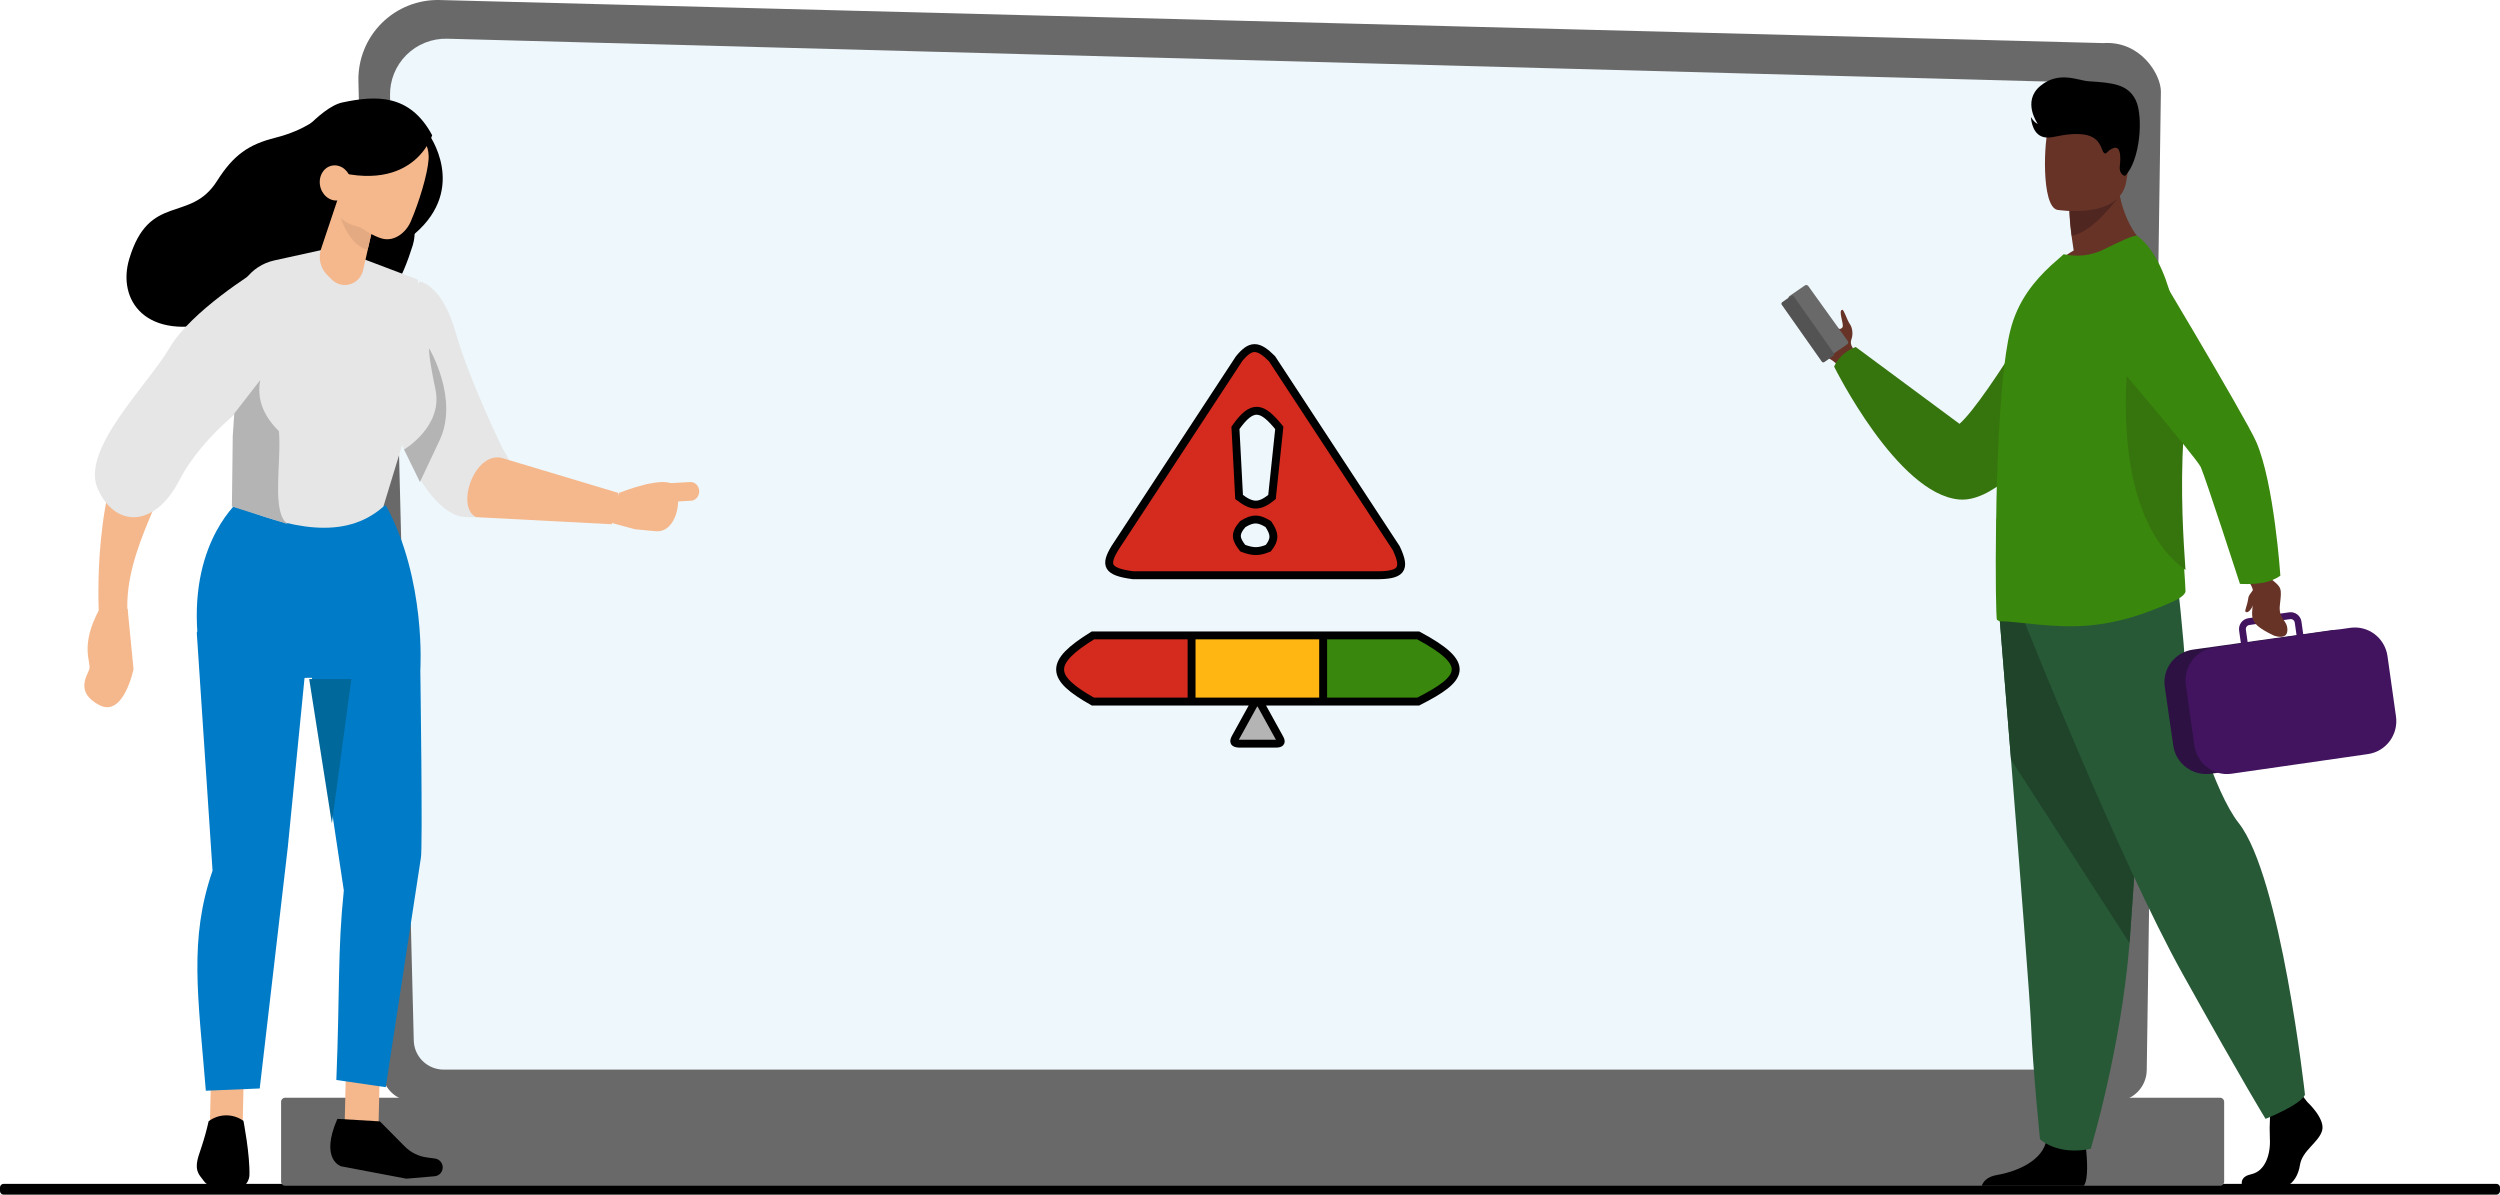 <svg width="316" height="151" viewBox="0 0 316 151" fill="none" xmlns="http://www.w3.org/2000/svg">
<rect x="0" y="0" width="316" height="151" fill="#808080" stroke="none"/>
<g clip-path="url(#clip0_210_4385)">
<rect width="316" height="151" fill="white"/>
<path d="M315.544 149.64H0.456C0.204 149.64 0 149.844 0 150.096V150.544C0 150.796 0.204 151 0.456 151H315.544C315.796 151 316 150.796 316 150.544V150.096C316 149.844 315.796 149.64 315.544 149.64Z" fill="black"/>
<path d="M48.258 135.226C48.261 136.28 48.682 137.289 49.427 138.034C50.173 138.779 51.183 139.198 52.237 139.201H267.37C268.424 139.198 269.434 138.779 270.179 138.034C270.925 137.289 271.345 136.28 271.349 135.226L273.138 11.58C273.138 9.394 270.563 5.126 265.843 5.446L55.591 0.004C54.233 -0.033 52.882 0.208 51.62 0.71C50.357 1.212 49.21 1.966 48.248 2.925C47.286 3.884 46.529 5.028 46.023 6.289C45.517 7.55 45.272 8.9 45.304 10.258L48.258 135.226Z" fill="#696969"/>
<path d="M52.298 131.438C52.301 132.435 52.698 133.39 53.404 134.094C54.109 134.799 55.065 135.196 56.063 135.198H262.355C263.352 135.196 264.308 134.799 265.014 134.094C265.719 133.39 266.117 132.435 266.12 131.438L267.809 19.323C267.611 12.577 261.687 10.152 258.097 10.292L56.531 4.894C55.576 4.87 54.626 5.039 53.739 5.391C52.852 5.744 52.045 6.274 51.369 6.947C50.693 7.621 50.161 8.425 49.805 9.31C49.45 10.195 49.278 11.143 49.3 12.097L52.298 131.438Z" fill="#EEF7FB"/>
<path d="M36.027 149.875L280.636 149.875C280.911 149.875 281.133 149.647 281.133 149.367V139.264C281.133 138.984 280.911 138.756 280.636 138.756L36.027 138.756C35.752 138.756 35.53 138.984 35.53 139.264V149.367C35.53 149.647 35.752 149.875 36.027 149.875Z" fill="#696969"/>
<path fill-rule="evenodd" clip-rule="evenodd" d="M80.266 66.896L76.39 65.855L78.273 62.294C78.273 62.294 84.364 59.84 85.327 61.511C86.291 63.182 85.466 67.387 82.863 67.144L80.266 66.896Z" fill="#F5B78C"/>
<path fill-rule="evenodd" clip-rule="evenodd" d="M81.957 63.596L87.364 63.291C87.647 63.273 87.912 63.133 88.102 62.9C88.293 62.668 88.392 62.363 88.38 62.051C88.364 61.738 88.237 61.446 88.026 61.236C87.816 61.026 87.539 60.916 87.256 60.929L81.849 61.233C81.566 61.252 81.301 61.392 81.11 61.624C80.92 61.856 80.82 62.162 80.832 62.474C80.849 62.786 80.976 63.079 81.187 63.289C81.397 63.498 81.674 63.609 81.957 63.596Z" fill="#F5B78C"/>
<path fill-rule="evenodd" clip-rule="evenodd" d="M21.284 57.677C21.826 61.505 15.679 69.26 16.113 77.383L12.49 77.352C12.49 77.352 11.553 60.941 17.477 52.923C18.479 54.997 19.687 56.698 21.284 57.677Z" fill="#F5B78C"/>
<path d="M26.681 135.768L30.818 135.865L30.659 142.647L26.522 142.55L26.681 135.768Z" fill="#F5B78C"/>
<path d="M43.722 135.341L48.006 135.442L47.833 142.859L43.549 142.759L43.722 135.341Z" fill="#F5B78C"/>
<path fill-rule="evenodd" clip-rule="evenodd" d="M30.393 63.152L48.806 63.928C53.895 73.327 53.128 84.71 53.128 84.71C53.128 84.71 53.454 107.514 53.196 108.459L48.758 137.422L42.514 136.509C42.966 125.337 42.661 120.223 43.459 112.554L39.426 85.676C33.156 85.544 25.74 90.426 24.957 80.05C24.065 68.181 30.393 63.152 30.393 63.152Z" fill="#007BC7"/>
<path fill-rule="evenodd" clip-rule="evenodd" d="M40.416 66.265L36.38 107.064L32.828 137.583L26.017 137.867C25.038 125.864 23.871 118.752 26.866 110.053L24.871 79.954L33.469 68.718L40.416 66.265Z" fill="#007BC7"/>
<path fill-rule="evenodd" clip-rule="evenodd" d="M30.771 141.677C30.771 141.677 31.619 145.993 31.526 148.635C31.477 149.122 31.241 149.57 30.871 149.884C30.5 150.197 30.024 150.352 29.542 150.314L26.85 149.923C26.649 149.904 26.455 149.843 26.278 149.746C26.102 149.648 25.946 149.515 25.822 149.355L25.334 148.713C24.522 147.64 24.923 146.576 25.442 145.065C25.808 143.968 26.119 142.853 26.372 141.724C27.007 141.249 27.774 140.988 28.564 140.98C29.353 140.972 30.125 141.215 30.771 141.677Z" fill="black"/>
<path fill-rule="evenodd" clip-rule="evenodd" d="M54.153 16.9C54.153 16.9 59.192 23.704 52.444 29.527C45.695 35.35 46.684 29.148 46.684 29.148C46.684 29.148 49.16 18.005 54.153 16.9Z" fill="black"/>
<path fill-rule="evenodd" clip-rule="evenodd" d="M40.52 14.676C40.52 14.676 38.668 16.439 34.806 17.408C31.455 18.25 29.529 19.553 27.418 22.894C24.03 28.237 18.854 24.313 16.336 32.732C14.79 37.895 18.363 43.259 27.724 40.601C37.085 37.943 46.758 48.469 52.172 31.001C54.082 24.822 43.729 20.045 43.729 20.045L40.52 14.676Z" fill="black"/>
<path fill-rule="evenodd" clip-rule="evenodd" d="M52.851 35.358L45.448 32.552L40.759 31.576L34.658 32.921C33.197 33.243 31.903 34.09 31.021 35.304C30.139 36.517 29.729 38.013 29.869 39.509L31.103 52.76L29.312 63.784C36.663 66.806 43.547 68.368 48.456 64.042L52.132 51.995L52.851 35.358Z" fill="#E6E6E6"/>
<path fill-rule="evenodd" clip-rule="evenodd" d="M47.522 26.959L45.905 34.121C45.81 34.546 45.608 34.937 45.318 35.254C45.028 35.571 44.661 35.803 44.255 35.925C43.849 36.047 43.419 36.056 43.009 35.949C42.599 35.842 42.224 35.625 41.923 35.319L41.337 34.731C40.922 34.316 40.631 33.788 40.498 33.208C40.364 32.629 40.394 32.022 40.584 31.46L43.373 23.126L47.522 26.939V26.959Z" fill="#F5B78C"/>
<path fill-rule="evenodd" clip-rule="evenodd" d="M47.077 28.983C47.077 28.983 44.232 28.771 43.08 27.573C43.08 27.573 44.085 30.945 46.464 31.576L47.077 28.983Z" fill="#E4AA81"/>
<path fill-rule="evenodd" clip-rule="evenodd" d="M43.734 17.733C43.895 17.013 44.328 16.388 44.938 15.994C45.549 15.601 46.288 15.471 46.992 15.634L52.121 16.815C53.588 17.151 54.281 18.61 54.173 20.147C54.055 21.962 52.988 25.535 51.911 28.017C51.3 29.424 49.859 30.52 48.392 30.179C46.822 29.822 42.462 27.209 42.642 24.239C42.832 22.041 43.201 19.863 43.745 17.728L43.734 17.733Z" fill="#F5B78C"/>
<path fill-rule="evenodd" clip-rule="evenodd" d="M36.419 18.862C36.419 18.862 40.359 13.568 43.29 12.948C47.499 12.059 51.792 11.815 54.628 17.099C54.628 17.099 51.892 25.92 38.844 20.445L36.419 18.862Z" fill="black"/>
<path fill-rule="evenodd" clip-rule="evenodd" d="M40.439 23.358C40.61 24.582 41.632 25.465 42.726 25.337C43.82 25.21 44.572 24.113 44.384 22.894C44.196 21.675 43.191 20.787 42.096 20.915C41.003 21.042 40.273 22.139 40.439 23.358Z" fill="#F5B78C"/>
<path fill-rule="evenodd" clip-rule="evenodd" d="M48.019 141.742L51.171 144.921C51.922 145.673 52.896 146.157 53.945 146.299L54.996 146.442C55.228 146.476 55.443 146.582 55.613 146.745C55.782 146.909 55.897 147.121 55.942 147.353C55.97 147.508 55.966 147.666 55.93 147.819C55.894 147.972 55.826 148.115 55.732 148.24C55.637 148.365 55.517 148.468 55.381 148.544C55.244 148.619 55.093 148.665 54.938 148.678L51.365 148.985L43.122 147.422C43.122 147.422 40.38 146.606 42.644 141.425L48.019 141.742Z" fill="black"/>
<path fill-rule="evenodd" clip-rule="evenodd" d="M53.067 35.578C53.067 35.578 55.898 35.985 57.599 42.025C59.3 48.064 63.568 56.779 63.568 56.779C63.568 56.779 69.662 65.759 58.901 65.363C52.595 65.133 47.861 48.205 47.861 48.205L47.078 42.442L53.067 35.578Z" fill="#E6E6E6"/>
<path fill-rule="evenodd" clip-rule="evenodd" d="M60.164 65.367L77.318 66.265L78.166 62.306L63.652 57.95C60.117 56.747 57.493 63.951 60.164 65.367Z" fill="#F5B78C"/>
<path fill-rule="evenodd" clip-rule="evenodd" d="M16.133 76.97L16.877 84.585C16.877 84.585 15.626 90.735 12.55 89.121C9.474 87.508 11.009 85.442 11.289 84.585C11.569 83.729 10.002 81.669 12.603 76.939L16.133 76.97Z" fill="#F5B78C"/>
<path fill-rule="evenodd" clip-rule="evenodd" d="M32.422 34.244C32.422 34.244 24.155 39.297 21.453 43.94C18.75 48.583 10.193 56.785 12.331 61.728C14.469 66.67 19.499 66.833 22.667 60.718C25.834 54.603 32.422 50.25 32.422 50.25V34.244Z" fill="#E6E6E6"/>
<path fill-rule="evenodd" clip-rule="evenodd" d="M39.083 85.833H44.413L41.949 104.067L39.083 85.833Z" fill="#01689B"/>
<path fill-rule="evenodd" clip-rule="evenodd" d="M51.075 56.819C51.075 56.819 56.017 53.909 55.045 49.253C54.072 44.596 54.243 44.028 54.243 44.028C54.243 44.028 58.046 50.394 55.563 55.661L53.079 60.928L51.075 56.819Z" fill="#B4B4B4"/>
<path fill-rule="evenodd" clip-rule="evenodd" d="M29.611 52.272L32.901 48.031C32.464 50.273 33.158 52.438 35.256 54.499C35.611 58.352 34.228 64.903 36.419 66.265L29.312 64.023L29.42 55.095L29.611 52.272Z" fill="#B4B4B4"/>
<path d="M227.974 41.297C228.562 42.827 229.578 44.603 230.645 45.044C231.853 45.545 232.359 46.252 232.359 46.252L233.334 45.703L234.499 45.047C234.499 45.047 234.473 44.921 234.415 44.711C234.358 44.501 234.271 44.223 234.153 43.908C234.048 43.764 233.981 43.597 233.957 43.421C233.932 43.246 233.952 43.068 234.015 42.901C234.234 42.342 234.19 41.477 233.815 40.948C233.441 40.42 233.081 39.121 232.856 39.157C232.31 39.248 233.123 41.034 232.89 41.366C232.679 41.666 232.415 41.563 232.366 41.54H232.357C230.827 40.887 228.971 37.368 228.15 37.847C227.843 38.024 227.721 40.648 227.974 41.297Z" fill="#673327"/>
<path d="M233.475 43.523L231.528 44.864C231.462 44.909 231.38 44.927 231.3 44.913C231.22 44.9 231.149 44.855 231.102 44.79L226.116 37.835C226.07 37.77 226.051 37.69 226.065 37.611C226.079 37.533 226.125 37.463 226.191 37.418L228.138 36.077C228.204 36.032 228.286 36.014 228.366 36.028C228.445 36.041 228.516 36.086 228.563 36.151L233.554 43.102C233.577 43.134 233.594 43.17 233.603 43.209C233.612 43.247 233.613 43.287 233.607 43.326C233.6 43.365 233.586 43.402 233.564 43.436C233.543 43.469 233.515 43.498 233.482 43.521L233.475 43.523Z" fill="#696969"/>
<path d="M231.737 44.967L230.598 45.766C230.548 45.801 230.486 45.814 230.425 45.804C230.365 45.793 230.311 45.76 230.276 45.71L225.215 38.521C225.179 38.47 225.166 38.408 225.176 38.348C225.187 38.287 225.221 38.233 225.271 38.197L226.409 37.399C226.46 37.364 226.522 37.35 226.583 37.361C226.643 37.371 226.697 37.405 226.733 37.455L231.794 44.646C231.828 44.696 231.842 44.758 231.831 44.818C231.82 44.878 231.787 44.931 231.737 44.967Z" fill="#535353"/>
<path d="M261.113 33.355C261.113 33.355 251.257 50.431 247.682 53.573L234.57 43.863C234.57 43.863 232.668 44.442 231.834 46.339C231.834 46.339 239.796 62.452 247.635 63.135C255.474 63.818 266.476 43.822 266.476 43.822L261.113 33.355Z" fill="#36750D"/>
<path d="M283.412 149.875H289.145C289.868 149.485 290.51 148.592 290.713 147.264C290.993 145.429 293.058 144.429 293.51 142.927C293.961 141.426 291.663 139.313 291.663 139.313L291.279 138.822L290.881 138.312L287.078 139.202C287.078 139.202 286.984 140.102 286.927 141.249C286.878 142.123 286.872 142.998 286.91 143.873C287.028 145.873 286.347 148.029 284.565 148.42C283.232 148.708 283.291 149.489 283.412 149.875Z" fill="black"/>
<path d="M250.488 149.874H263.394C264.015 149.109 263.786 146.283 263.692 145.361C263.673 145.175 263.659 145.067 263.659 145.067C263.659 145.067 259.25 141.504 258.645 144.232C258.626 144.318 258.604 144.401 258.58 144.484C257.817 147.036 254.395 148.196 252.418 148.519C251.14 148.729 250.665 149.404 250.488 149.874Z" fill="black"/>
<path d="M252.709 77.65C252.709 77.65 253.392 86.011 254.195 96.06C255.286 109.707 256.599 126.476 256.73 129.656C256.955 135.172 257.856 143.997 257.856 143.997C257.856 143.997 259.992 146.093 264.269 145.21C264.269 145.21 268.079 132.614 269.168 119.288C269.185 119.069 269.202 118.85 269.219 118.628C270.231 105.062 271.806 76.494 271.806 76.494L252.709 77.65Z" fill="#275937"/>
<path d="M252.709 77.649C252.709 77.649 253.392 85.99 254.195 96.016L269.168 119.188C269.185 118.97 269.202 118.751 269.219 118.53C270.231 104.996 271.806 76.494 271.806 76.494L252.709 77.649Z" fill="#1F4429"/>
<path d="M255.818 78.42C255.818 78.42 267.938 108.844 275.907 123.138C283.875 137.432 286.367 141.425 286.367 141.425C286.367 141.425 290.932 139.597 291.348 138.35C291.348 138.35 288.3 110.748 282.963 104.021C279.945 100.218 276.405 88.809 276.239 84.818C276.073 80.828 275.165 72.936 275.165 72.936L255.818 78.42Z" fill="#275937"/>
<path d="M258.926 34.348C263.644 35.885 271.806 31.734 271.806 31.734C271.806 31.734 267.456 28.36 267.685 21.347L264.037 24.385L261.56 26.448C261.594 27.567 261.688 28.684 261.841 29.793C261.912 30.354 262.001 30.979 262.113 31.662C260.901 32.348 259.82 33.258 258.926 34.348Z" fill="#673327"/>
<path d="M261.591 26.541C261.626 27.63 261.721 28.718 261.875 29.797C264.651 29.332 267.809 24.861 267.809 24.861C266.395 24.455 265.156 24.382 264.102 24.532L261.591 26.541Z" fill="#4F2620"/>
<path d="M260.037 26.524C260.037 26.524 268.019 27.848 268.769 22.873C269.519 17.897 271.054 14.716 265.988 13.663C260.923 12.61 259.639 14.349 258.99 15.95C258.341 17.552 257.981 26.051 260.037 26.524Z" fill="#673327"/>
<path d="M252.421 78.339C252.559 78.46 252.735 78.528 252.918 78.53C254.695 78.505 259.872 79.496 264.256 79.044C267.95 78.688 271.221 77.59 274.732 76.008C275.196 75.799 276.271 75.224 276.247 74.7C276.232 74.128 276.175 73.297 276.103 72.25C275.855 68.611 275.422 62.351 275.845 55.131C275.922 53.786 275.961 52.455 275.961 51.139C275.997 41.352 274.064 32.744 270.18 29.831C269.848 29.599 267.811 30.592 265.94 31.518C264.211 32.375 262.482 32.469 260.848 32.138L259.215 33.585C257.225 35.44 255.043 37.96 254.098 41.788C253.287 45.046 252.823 50.92 252.559 57.007C252.443 59.766 252.346 62.548 252.327 65.188V65.282C252.304 65.544 252.304 65.829 252.304 66.097C252.208 72.87 252.303 78.243 252.421 78.339Z" fill="#39870C"/>
<path d="M276.247 72.046C276 68.452 275.568 62.267 275.99 55.133C276.067 53.804 276.105 52.49 276.105 51.189C274.487 47.297 273.173 44.473 273.173 44.473H269.106C269.106 44.473 266.129 64.73 276.247 72.046Z" fill="#36750D"/>
<path d="M297.069 95.334L279.473 97.801C278.368 97.953 277.247 97.669 276.355 97.011C275.462 96.353 274.871 95.374 274.71 94.288L273.623 86.79C273.469 85.704 273.759 84.603 274.427 83.726C275.096 82.849 276.09 82.268 277.193 82.109L294.791 79.646C295.894 79.496 297.014 79.78 297.905 80.438C298.796 81.096 299.386 82.074 299.548 83.159L300.634 90.657C300.787 91.742 300.498 92.842 299.83 93.718C299.162 94.594 298.17 95.175 297.069 95.334Z" fill="#2C1142"/>
<path d="M276.54 84.446C276.785 83.825 277.172 83.272 277.671 82.832C278.169 82.393 278.763 82.079 279.405 81.917C279.537 81.884 279.671 81.858 279.805 81.839L283.254 81.341L283.023 79.71C282.973 79.347 283.067 78.978 283.285 78.685C283.503 78.391 283.827 78.197 284.186 78.145L285.084 78.015L288.702 77.491L289.355 77.397C289.714 77.346 290.079 77.441 290.369 77.661C290.66 77.881 290.852 78.209 290.903 78.572L291.134 80.203L297.08 79.355C298.169 79.202 299.274 79.49 300.153 80.156C301.033 80.822 301.616 81.813 301.776 82.912L302.856 90.576C303.006 91.676 302.72 92.79 302.06 93.677C301.4 94.564 300.42 95.152 299.333 95.312L282.062 97.799C281.763 97.842 281.461 97.852 281.161 97.828C280.695 97.79 280.24 97.672 279.813 97.479C279.167 97.192 278.603 96.743 278.175 96.175C277.748 95.607 277.47 94.939 277.369 94.232L276.288 86.569C276.188 85.852 276.275 85.12 276.54 84.446ZM290.058 78.694C290.042 78.586 289.992 78.485 289.916 78.406C289.84 78.328 289.741 78.276 289.634 78.258C289.583 78.249 289.53 78.249 289.479 78.258L288.711 78.367L285.864 78.778L284.312 79.002C284.178 79.021 284.057 79.093 283.976 79.203C283.895 79.312 283.86 79.449 283.878 79.584L284.109 81.215L290.289 80.329L290.058 78.694Z" fill="#42145F"/>
<path d="M283.797 72.828C283.797 72.828 284.719 74.081 284.757 74.582C285.003 77.979 283.484 78.448 287.419 80.336C287.419 80.336 289.098 80.99 289.126 79.659C289.155 78.328 287.957 78.305 288.179 76.44C288.432 74.29 288.406 74.269 287.023 73.147L286.109 71.602L283.797 72.828Z" fill="#673327"/>
<path d="M286.21 73.631C284.733 73.918 283.131 73.802 283.131 73.802C283.131 73.802 278.743 60.286 278.181 59.047C277.619 57.809 265.144 43.204 265.144 43.204L270.339 30.242C270.339 30.242 283.825 52.709 285.194 55.861C287.457 61.076 288.239 72.77 288.239 72.77C287.626 73.188 286.937 73.48 286.21 73.631Z" fill="#39870C"/>
<path d="M268.606 22.236C268.606 22.236 267.818 22.103 267.945 20.993C268.073 19.883 268.071 18.431 267.188 18.703C266.305 18.976 266.262 19.696 265.9 19.274C265.537 18.853 265.53 17.076 262.905 16.952C260.279 16.829 259.212 17.767 257.991 17.213C256.77 16.659 256.706 14.776 256.706 14.776C256.706 14.776 257.053 15.45 257.577 15.664C257.577 15.664 255.54 12.817 257.898 10.863C260.256 8.909 262.661 10.189 264.027 10.274C267.034 10.46 268.976 10.644 269.958 12.665C270.94 14.685 270.536 20.294 268.606 22.236Z" fill="black"/>
<path d="M285.058 74.27C285.058 74.27 284.25 75.152 284.2 75.519C284.037 76.698 283.661 77.206 283.849 77.334C284.24 77.601 284.758 76.729 285.005 75.946C285.252 75.163 285.058 74.27 285.058 74.27Z" fill="#673327"/>
<path d="M151.145 80.94C151.219 81.006 151.359 80.957 151.451 80.986C151.578 81.026 151.738 81.001 151.869 81.001C152.448 81.001 153.035 81.048 153.612 81.092C154.132 81.132 154.67 81.094 155.192 81.094C155.716 81.094 156.25 81.125 156.778 81.125C158.042 81.125 159.305 81.156 160.567 81.156C160.979 81.156 161.391 81.125 161.801 81.125C162.182 81.125 162.555 81.063 162.937 81.063C163.427 81.063 163.935 81.031 164.42 81.109C164.83 81.176 165.281 81.125 165.695 81.125C165.975 81.125 166.255 81.125 166.535 81.125C166.781 81.125 166.658 81.087 166.658 81.248C166.658 81.398 166.627 81.543 166.627 81.695C166.627 82.081 166.627 82.466 166.627 82.852C166.627 83.447 166.609 84.043 166.597 84.634C166.591 84.879 166.535 85.118 166.535 85.364C166.535 85.579 166.535 85.793 166.535 86.008C166.535 86.686 166.535 87.364 166.535 88.034" stroke="#FFB612" stroke-linecap="round"/>
<path d="M166.535 88.003C164.358 88.003 162.182 87.725 159.996 87.725" stroke="#FFB612" stroke-linecap="round"/>
<path d="M163.266 87.972C162.978 87.946 162.581 87.835 162.285 87.917C162.076 87.975 161.775 87.962 161.559 87.934C161.116 87.877 160.671 87.91 160.229 87.91C159.794 87.91 159.358 87.91 158.917 87.91C158.374 87.91 157.838 87.972 157.292 87.972C156.99 87.972 156.705 88.064 156.405 88.064C156.156 88.064 155.914 88.034 155.665 88.034C155.384 88.034 155.087 87.982 154.811 88.01C154.424 88.049 154.066 88.126 153.675 88.126C153.172 88.126 152.659 88.152 152.162 88.097C151.852 88.062 151.519 88.064 151.206 88.064" stroke="#FFB612" stroke-linecap="round"/>
<path d="M151.206 88.064C151.214 87.981 151.258 87.896 151.283 87.816C151.319 87.702 151.299 87.564 151.299 87.446C151.299 87.064 151.268 86.689 151.268 86.306C151.268 86.118 151.309 85.907 151.345 85.722C151.377 85.556 151.343 85.406 151.331 85.242C151.308 84.902 151.33 84.552 151.33 84.211C151.33 83.219 151.299 82.225 151.299 81.248" stroke="#FFB612" stroke-linecap="round"/>
<path d="M151.576 81.495C152.203 81.495 152.849 81.544 153.475 81.594C154.113 81.646 154.749 81.717 155.39 81.711C155.897 81.706 156.404 81.68 156.912 81.68" stroke="#FFB612" stroke-linecap="round"/>
<path d="M151.73 82.081C151.794 82.132 151.909 82.118 151.986 82.127C152.291 82.164 152.607 82.157 152.914 82.174C153.562 82.209 154.212 82.22 154.861 82.233C155.919 82.256 156.965 82.081 158.019 82.081C158.503 82.081 158.975 82.174 159.462 82.174C160.37 82.174 161.274 82.081 162.183 82.081C162.815 82.081 163.452 82.112 164.081 82.112C164.21 82.112 164.327 82.143 164.456 82.143C164.584 82.143 164.761 82.14 164.868 82.22C165.022 82.335 165.171 82.591 165.178 82.784C165.18 82.853 165.178 82.923 165.178 82.993C165.178 83.044 165.141 83.183 165.178 83.147C165.217 83.108 165.298 82.833 165.178 82.914" stroke="#FFB612" stroke-width="3" stroke-linecap="round"/>
<path d="M165.856 81.927C165.792 81.935 165.771 83.189 165.757 83.304C165.687 83.861 165.575 84.419 165.479 84.97C165.385 85.513 165.394 86.06 165.394 86.615" stroke="#FFB612" stroke-width="3" stroke-linecap="round"/>
<path d="M165.301 86.584C164.49 86.584 163.683 86.501 162.87 86.524C162.509 86.534 162.148 86.578 161.789 86.608C161.485 86.633 161.178 86.626 160.875 86.661C160.34 86.723 159.791 86.657 159.253 86.701C158.976 86.723 158.721 86.717 158.449 86.788C158.082 86.883 157.734 86.974 157.354 87.009C156.934 87.047 156.513 86.923 156.093 86.923C155.497 86.923 154.9 86.923 154.304 86.923C154.016 86.923 153.745 87 153.459 87.014C153.315 87.021 153.183 86.989 153.043 86.985C152.841 86.979 152.636 86.892 152.44 86.892" stroke="#FFB612" stroke-width="3" stroke-linecap="round"/>
<path d="M152.317 86.831C152.254 86.207 152.317 85.568 152.317 84.937C152.317 84.678 152.378 84.422 152.378 84.165C152.378 84.007 152.369 83.777 152.567 83.777C153.204 83.777 153.847 83.877 154.479 83.947C155.464 84.055 156.428 83.999 157.412 83.938C159.258 83.825 161.102 83.701 162.947 83.568C163.178 83.552 163.398 83.561 163.629 83.561C163.691 83.561 163.772 83.563 163.797 83.63C163.915 83.948 163.957 84.222 163.913 84.562C163.873 84.877 163.812 85.011 163.485 85.011C163.176 85.011 162.872 84.987 162.563 84.966C161.953 84.927 161.337 84.949 160.726 84.949C159.984 84.949 159.289 85.142 158.562 85.256C158.102 85.328 157.636 85.396 157.169 85.374C156.743 85.354 156.322 85.268 155.898 85.234C155.318 85.187 154.73 85.317 154.153 85.256C154.023 85.242 153.635 85.196 153.766 85.196" stroke="#FFB612" stroke-width="3" stroke-linecap="round"/>
<path d="M167.867 81.015C168.183 81.015 168.521 81.046 168.846 81.053C169.504 81.068 170.165 81.091 170.827 81.091C171.984 81.091 173.141 81.053 174.295 81.053C175.275 81.053 176.248 81.015 177.226 81.015C177.674 81.015 178.248 80.918 178.676 81.045C178.921 81.117 179.191 81.049 179.433 81.13C179.755 81.237 180.09 81.442 180.347 81.662C180.61 81.888 180.882 82.207 181.206 82.351C181.319 82.401 181.397 82.538 181.513 82.58C181.613 82.616 181.779 82.753 181.854 82.828C182.038 83.012 182.303 83.121 182.505 83.286C182.8 83.527 183.329 83.899 183.245 84.357C183.2 84.606 183.068 84.781 182.942 85.001C182.889 85.094 182.805 85.174 182.751 85.269C182.697 85.363 182.469 85.51 182.637 85.442" stroke="#39870C" stroke-linecap="round"/>
<path d="M183.171 84.412C183.102 84.49 183.133 84.648 183.133 84.747C183.133 84.903 183.059 84.987 182.98 85.107C182.797 85.388 182.58 85.564 182.331 85.786C182.068 86.021 181.727 86.048 181.445 86.261C181.261 86.4 181.069 86.54 180.873 86.664C180.808 86.704 180.722 86.739 180.652 86.77C180.603 86.791 180.986 86.504 181.034 86.473" stroke="#39870C" stroke-linecap="round"/>
<path d="M183.324 84.336C183.303 84.338 183.242 84.776 183.209 84.851C183.098 85.101 182.936 85.475 182.751 85.671C182.576 85.857 182.501 86.124 182.236 86.206C181.902 86.308 181.648 86.628 181.339 86.778C181.05 86.919 180.794 87.122 180.497 87.255C180.329 87.331 180.168 87.414 179.995 87.474C179.841 87.527 179.726 87.653 179.575 87.703C179.376 87.769 179.166 87.923 178.954 87.923C178.725 87.923 178.496 87.923 178.267 87.923C177.33 87.923 176.397 87.961 175.459 87.961C174.46 87.961 173.466 87.961 172.466 87.961C171.97 87.961 171.475 87.961 170.979 87.961C170.583 87.961 170.191 88.038 169.792 88.038C169.186 88.038 168.58 87.999 167.981 87.999" stroke="#39870C" stroke-linecap="round"/>
<path d="M167.714 87.961C167.714 87.618 167.752 87.292 167.752 86.948C167.752 86.498 167.917 86.024 167.809 85.574C167.725 85.218 167.752 84.798 167.752 84.433C167.752 84.151 167.814 83.874 167.828 83.593C167.833 83.511 167.867 83.049 167.867 83.343" stroke="#39870C" stroke-linecap="round"/>
<path d="M167.676 83.305C167.676 83.158 167.684 82.943 167.744 82.809C167.786 82.714 167.828 82.502 167.828 82.398C167.828 82.198 167.852 81.973 167.896 81.778C167.941 81.581 167.924 81.531 167.867 81.359" stroke="#39870C" stroke-linecap="round"/>
<path d="M168.668 82.16C169.022 82.16 169.421 82.153 169.771 82.207C170.143 82.264 170.521 82.208 170.894 82.255C171.32 82.31 171.768 82.275 172.196 82.275C172.918 82.275 173.648 82.246 174.372 82.236C174.819 82.231 175.261 82.236 175.71 82.236C176.091 82.236 176.458 82.213 176.833 82.141C177.047 82.1 177.296 82.141 177.51 82.169C177.807 82.207 178.101 82.229 178.398 82.275C178.889 82.35 179.347 82.489 179.753 82.779C179.934 82.909 180.143 82.997 180.326 83.131C180.561 83.303 180.736 83.55 180.955 83.744C181.152 83.918 181.32 84.119 181.5 84.306C181.541 84.348 181.787 84.603 181.759 84.603" stroke="#39870C" stroke-width="3" stroke-linecap="round"/>
<path d="M181.835 84.717C181.69 84.732 181.484 84.907 181.356 84.976C181.129 85.098 180.926 85.285 180.707 85.425C180.295 85.69 179.785 85.728 179.333 85.883C178.985 86.004 178.65 86.314 178.278 86.32C177.964 86.325 177.65 86.316 177.336 86.32C176.726 86.329 176.113 86.4 175.502 86.339C174.792 86.268 174.109 86.283 173.418 86.452C173.001 86.554 172.555 86.604 172.126 86.624C171.798 86.639 171.434 86.587 171.113 86.645C170.752 86.709 170.398 86.626 170.042 86.626C169.832 86.626 169.611 86.664 169.393 86.664" stroke="#39870C" stroke-width="3" stroke-linecap="round"/>
<path d="M168.706 86.931C168.793 86.834 168.821 86.597 168.821 86.473C168.821 86.22 168.859 85.974 168.859 85.714C168.859 85.21 168.605 84.725 168.842 84.238C168.916 84.087 168.888 83.924 169.096 83.886C169.311 83.848 169.544 83.896 169.758 83.907C170.146 83.928 170.529 83.922 170.916 83.973C173.075 84.259 175.213 83.904 177.364 83.782C177.979 83.747 178.578 83.77 179.181 83.88C179.282 83.898 179.27 84.055 179.28 84.126C179.315 84.349 179.14 84.29 178.939 84.361C177.75 84.78 176.377 84.701 175.135 84.785C173.882 84.87 172.63 84.657 171.374 84.785C171.229 84.8 170.118 84.89 170.118 85.099C170.118 85.268 170.567 85.402 170.665 85.434C171.826 85.807 173.156 85.765 174.361 85.784C175.871 85.807 177.405 85.732 178.909 85.903C179.152 85.93 179.776 86 179.658 86.413C179.592 86.643 178.723 86.686 178.536 86.704C178.398 86.717 177.866 86.893 177.79 86.74" stroke="#39870C" stroke-width="3" stroke-linecap="round"/>
<path d="M135.585 83.248C135.853 82.98 136.201 82.803 136.477 82.541C136.623 82.402 136.824 82.399 136.981 82.27C137.047 82.216 137.377 82 137.249 82" stroke="#D52B1E" stroke-linecap="round"/>
<path d="M136.084 82.874C136.146 82.866 136.242 82.713 136.292 82.666C136.383 82.58 136.519 82.515 136.623 82.437C136.702 82.377 136.771 82.301 136.835 82.227C136.859 82.199 137.044 82.083 136.999 82.083" stroke="#D52B1E" stroke-linecap="round"/>
<path d="M135.668 82.832C136.011 82.794 136.183 82.487 136.458 82.342C136.712 82.209 136.919 81.987 137.145 81.81C137.291 81.697 137.475 81.683 137.633 81.584C137.817 81.468 137.898 81.361 138.058 81.21C138.244 81.033 138.703 81.043 138.936 81.043C140.091 81.043 141.247 80.96 142.403 80.96C143.136 80.96 143.864 81.043 144.592 81.043C145.135 81.043 145.679 81.031 146.222 81.043C146.65 81.053 147.07 81.043 147.493 81.043C147.897 81.043 148.314 81.01 148.716 81.045C148.96 81.067 149.193 81.085 149.439 81.085C149.5 81.085 149.721 81.097 149.763 81.135C149.915 81.272 149.856 81.565 149.856 81.75C149.856 83.318 149.939 84.878 149.939 86.443C149.939 86.82 149.939 87.198 149.939 87.575C149.939 87.684 149.96 87.819 149.936 87.924C149.916 88.016 149.735 88.017 149.668 88.054C149.565 88.111 149.338 88.116 149.222 88.116C148.931 88.116 148.64 88.116 148.348 88.116C147.808 88.116 147.278 88.075 146.74 88.075C146.176 88.075 145.618 88.033 145.055 88.033C144.523 88.033 143.97 87.955 143.448 88.065C143.26 88.105 143.073 88.06 142.889 88.035C142.701 88.01 142.477 88.075 142.281 88.075C141.665 88.075 141.05 88.075 140.434 88.075C139.772 88.075 139.112 87.991 138.456 87.991C137.947 87.991 137.489 87.552 137.027 87.367C136.665 87.222 136.482 87.037 136.311 86.718C136.212 86.534 136.097 86.423 135.95 86.276C135.802 86.128 135.596 86.043 135.46 85.89C135.266 85.672 134.961 85.497 134.961 85.162C134.961 84.937 134.864 84.722 134.88 84.496C134.897 84.252 134.891 83.989 134.921 83.745C134.948 83.533 135.011 83.484 135.178 83.373C135.238 83.333 135.627 83.165 135.46 83.165" stroke="#D52B1E" stroke-linecap="round"/>
<path d="M136.084 83.082C135.747 83.082 135.389 83.274 135.127 83.479C135.021 83.562 134.967 83.71 134.877 83.81C134.765 83.936 134.678 84.031 134.637 84.205C134.581 84.445 134.627 84.742 134.776 84.933C134.881 85.068 134.928 85.238 135.042 85.37C135.222 85.581 135.239 85.663 135.418 85.412" stroke="#D52B1E" stroke-linecap="round"/>
<path d="M146.86 81.043C147.526 81.24 148.323 81.001 148.998 81.001C149.201 81.001 149.403 81.001 149.606 81.001C149.691 81.001 150.192 81.001 149.939 81.001" stroke="#D52B1E" stroke-linecap="round"/>
<path d="M149.897 81.126C149.897 81.058 149.955 81.03 149.897 81.001" stroke="#D52B1E" stroke-linecap="round"/>
<path d="M153.226 51.628C153.253 51.351 153.611 51.168 153.642 50.92C153.646 50.883 153.998 50.738 154.06 50.691C154.26 50.541 154.441 50.348 154.58 50.139C154.816 49.785 155.048 49.458 155.241 49.071C155.342 48.87 155.436 48.664 155.574 48.486C155.627 48.418 155.721 48.133 155.764 48.133" stroke="#D52B1E" stroke-linecap="round"/>
<path d="M154.141 50.38C154.353 50.141 154.628 49.953 154.83 49.693C154.949 49.539 155.066 49.415 155.13 49.224C155.192 49.038 155.266 48.87 155.398 48.724C155.665 48.431 155.837 48.089 156.078 47.779C156.191 47.633 156.16 47.5 156.23 47.342C156.302 47.182 156.346 47.01 156.221 47.301" stroke="#D52B1E" stroke-linecap="round"/>
<path d="M154.515 49.797C154.285 49.82 154.377 49.78 154.534 49.651C154.72 49.499 154.879 49.297 155.033 49.115C155.134 48.996 155.215 48.904 155.285 48.778C155.346 48.667 155.379 48.521 155.431 48.403C155.494 48.261 155.565 48.104 155.671 47.999C155.799 47.871 155.819 47.653 155.921 47.509C156.13 47.212 156.222 46.871 156.471 46.593C156.685 46.354 156.834 45.938 157.116 45.782C157.277 45.693 157.41 45.585 157.534 45.445C157.625 45.342 157.85 44.846 157.989 44.846C158.572 44.846 159.247 44.731 159.698 45.223C159.911 45.455 160.151 45.613 160.373 45.835C160.568 46.03 160.668 46.283 160.849 46.478C160.98 46.619 161.138 46.864 161.214 47.042C161.402 47.481 161.643 47.898 161.9 48.299C162.151 48.69 162.478 49.042 162.689 49.464C163.138 50.363 163.698 51.198 164.168 52.085C164.247 52.235 164.352 52.351 164.427 52.501C164.536 52.72 164.622 52.949 164.75 53.153C164.847 53.307 164.887 53.508 164.949 53.676C165.006 53.829 165.094 53.979 165.166 54.124" stroke="#D52B1E" stroke-linecap="round"/>
<path d="M162.837 50.213C163.16 50.536 163.417 50.882 163.696 51.239C163.881 51.475 164.054 51.712 164.228 51.956C164.394 52.188 164.492 52.459 164.667 52.686C165.029 53.154 165.292 53.668 165.592 54.175C165.825 54.569 166.106 54.913 166.352 55.291C166.686 55.805 167.161 56.19 167.478 56.708C167.769 57.184 168.036 57.671 168.319 58.151C168.587 58.603 168.872 59.075 169.098 59.553C169.287 59.951 169.499 60.381 169.752 60.739C169.846 60.872 169.969 61.029 170.034 61.176C170.092 61.306 170.239 61.394 170.284 61.53" stroke="#D52B1E" stroke-linecap="round"/>
<path d="M168.412 58.992C168.51 59.047 168.507 59.125 168.555 59.218C168.643 59.389 168.786 59.534 168.888 59.697C169.019 59.907 169.147 60.06 169.325 60.238C169.491 60.404 169.697 60.531 169.868 60.698C169.969 60.796 170.309 61.056 170.034 60.781" stroke="#D52B1E" stroke-linecap="round"/>
<path d="M168.661 58.867C169.077 59.283 169.408 59.834 169.722 60.323C170.019 60.785 170.437 61.146 170.742 61.604C171.115 62.163 171.386 62.812 171.657 63.423C171.826 63.803 172.157 64.085 172.355 64.442C172.446 64.606 172.653 64.754 172.778 64.9C172.984 65.14 173.197 65.373 173.386 65.63C173.754 66.132 173.944 66.731 174.311 67.23C174.577 67.593 174.833 67.957 175.089 68.328C175.211 68.503 175.284 68.642 175.351 68.843C175.392 68.968 175.397 69.093 175.434 69.218C175.508 69.469 174.97 69.422 174.861 69.435" stroke="#D52B1E" stroke-linecap="round"/>
<path d="M175.069 69.019C175.466 69.416 175.918 69.722 176.15 70.246C176.207 70.374 176.311 70.497 176.379 70.621C176.411 70.678 176.163 70.349 176.109 70.267" stroke="#D52B1E" stroke-linecap="round"/>
<path d="M175.443 68.853C175.452 68.935 175.54 68.982 175.589 69.042C175.677 69.15 175.721 69.283 175.815 69.393C175.97 69.574 176.13 69.781 176.234 69.994C176.417 70.371 176.483 70.891 176.483 71.307C176.483 71.583 175.948 71.744 175.734 71.839C175.452 71.965 175.13 71.973 174.819 71.973C173.68 71.973 172.537 71.998 171.398 71.973C170.981 71.964 170.558 71.931 170.141 71.931C169.509 71.931 168.871 71.931 168.245 71.931" stroke="#D52B1E" stroke-linecap="round"/>
<path d="M140.785 70.725C140.804 70.576 140.976 70.328 141.056 70.186C141.144 70.03 141.295 69.91 141.368 69.747C141.436 69.593 141.464 69.402 141.557 69.266C141.713 69.039 141.932 68.856 142.075 68.624C142.239 68.357 142.45 68.069 142.667 67.845C142.922 67.581 143.251 67.327 143.43 66.999C143.661 66.572 144.624 65.472 144.28 65.815" stroke="#D52B1E" stroke-linecap="round"/>
<path d="M143.032 67.272C143.032 67.115 143.228 66.933 143.303 66.793C143.398 66.613 143.445 66.484 143.594 66.335C143.72 66.209 143.89 66.119 143.998 65.982C144.192 65.735 144.315 65.496 144.456 65.214C144.683 64.76 144.959 64.329 145.256 63.925C145.526 63.556 145.637 63.068 145.903 62.695C146.139 62.365 146.354 62.035 146.643 61.747C146.915 61.475 147.074 61.109 147.32 60.823C147.589 60.509 147.807 60.179 148.025 59.833C148.218 59.526 148.445 59.213 148.598 58.89C148.904 58.243 149.3 57.653 149.629 57.013C150 56.293 150.587 55.712 151.062 55.058C151.318 54.706 151.546 54.287 151.843 53.967C151.98 53.82 152.133 53.611 152.227 53.435C152.321 53.258 152.501 53.086 152.56 52.897C152.645 52.619 152.914 52.384 153.05 52.127C153.133 51.97 153.233 51.624 153.392 51.544" stroke="#D52B1E" stroke-linecap="round"/>
<path d="M140.744 70.6C140.744 70.899 140.75 71.309 141.058 71.474C141.452 71.684 141.925 71.774 142.348 71.913C142.941 72.107 143.544 72.081 144.153 72.2C144.727 72.311 145.384 72.306 145.968 72.306C146.471 72.306 146.965 72.223 147.465 72.223C148.029 72.223 148.591 72.27 149.162 72.264C149.523 72.26 149.982 72.267 150.315 72.121C150.446 72.064 150.65 72.039 150.794 72.058C151.079 72.097 151.362 72.051 151.654 72.056C151.928 72.061 152.2 72.098 152.477 72.098" stroke="#D52B1E" stroke-linecap="round"/>
<path d="M152.31 72.139C153.883 72.139 155.454 72.139 157.035 72.139C158.292 72.139 159.557 72.098 160.819 72.098C162.332 72.098 163.846 72.098 165.361 72.098C165.962 72.098 166.563 72.098 167.164 72.098C167.313 72.098 167.448 72.139 167.6 72.139C167.702 72.139 167.86 72.082 167.746 72.139" stroke="#D52B1E" stroke-linecap="round"/>
<path d="M167.413 72.015C167.927 72.015 168.953 71.931 168.953 71.931" stroke="#D52B1E" stroke-linecap="round"/>
<path d="M155.597 54.124C155.597 53.891 155.815 53.624 155.972 53.458C156.136 53.284 156.277 53.112 156.45 52.938C156.607 52.781 156.84 52.641 156.919 52.427C157.039 52.104 157.231 51.957 157.55 51.877C158.079 51.745 158.623 51.664 159.124 51.461C159.404 51.348 159.658 51.532 159.903 51.648C160.258 51.816 160.516 52.087 160.821 52.326C161.098 52.543 161.26 52.839 161.505 53.084C161.634 53.213 161.815 53.367 161.9 53.521C162.024 53.743 162.205 54.002 162.212 54.267C162.222 54.597 162.212 54.921 162.212 55.25C162.212 56.02 162.171 56.725 161.944 57.469C161.719 58.208 161.561 59.028 161.507 59.801C161.479 60.219 161.464 60.629 161.464 61.049C161.464 61.383 161.38 61.725 161.38 62.062C161.38 62.421 161.339 62.788 161.339 63.153C161.339 63.38 161.029 63.462 160.839 63.518C160.652 63.573 160.441 63.767 160.257 63.777C160.122 63.784 159.981 63.881 159.843 63.904C159.716 63.925 159.548 63.962 159.425 64.005C159.115 64.116 158.744 64.193 158.417 64.193C158.233 64.193 158.062 64.126 157.883 64.089C157.67 64.044 157.449 64.038 157.241 63.962C156.864 63.823 156.265 63.678 156.034 63.319C155.876 63.073 155.863 62.748 155.847 62.464C155.829 62.158 155.68 61.852 155.68 61.548C155.68 61.327 155.601 61.109 155.597 60.887C155.592 60.609 155.597 60.329 155.597 60.05C155.597 59.017 155.472 57.985 155.472 56.953C155.472 56.072 155.514 55.147 155.514 54.29" stroke="#D52B1E" stroke-linecap="round"/>
<path d="M155.514 54.207C155.339 54.601 155.496 55.083 155.41 55.495C155.367 55.698 155.356 55.98 155.41 56.184C155.467 56.402 155.401 56.635 155.44 56.856C155.499 57.188 155.555 57.513 155.555 57.85C155.555 58.209 155.544 58.639 155.618 58.992C155.753 59.639 155.665 60.314 155.766 60.968C155.807 61.239 155.888 61.458 155.888 61.738C155.888 62.036 155.93 62.333 155.93 62.612" stroke="#D52B1E" stroke-linecap="round"/>
<path d="M156.304 65.982C156.574 65.712 156.982 65.645 157.301 65.459C157.524 65.329 157.778 65.15 158.052 65.15C158.872 65.15 159.835 64.953 160.592 65.378C161.202 65.721 161.569 66.32 161.674 67.001C161.73 67.365 161.86 67.69 161.838 68.062C161.833 68.147 161.689 68.33 161.653 68.423C161.58 68.612 161.513 68.822 161.464 69.019" stroke="#D52B1E" stroke-linecap="round"/>
<path d="M157.344 65.482C157.95 65.427 158.539 65.358 159.15 65.358C159.427 65.358 160.013 65.258 160.266 65.418C160.52 65.578 160.777 65.725 160.902 66C161.041 66.307 161.182 66.658 161.265 66.98C161.403 67.518 161.402 68.134 161.38 68.695C161.358 69.287 160.64 69.819 160.111 69.936C159.816 70.002 159.524 70.092 159.217 70.101C159.045 70.106 158.868 70.085 158.697 70.103C158.464 70.127 158.273 70.225 158.029 70.225C157.618 70.225 157.163 70.111 156.771 69.985C156.373 69.857 156.22 69.707 155.992 69.377C155.635 68.862 155.582 68.251 155.683 67.648C155.704 67.52 155.749 67.39 155.773 67.258C155.803 67.089 155.772 66.887 155.837 66.731C155.857 66.684 155.84 66.631 155.849 66.583C155.863 66.504 155.935 66.477 155.962 66.407C156.006 66.294 156.017 66.177 156.055 66.065" stroke="#D52B1E" stroke-linecap="round"/>
<path d="M156.554 66.023C156.366 66.023 156.102 66.413 156.022 66.564C155.866 66.861 155.888 67.275 155.888 67.604C155.888 67.889 155.918 68.378 156.115 68.603C156.288 68.801 156.429 69.06 156.679 69.185" stroke="#D52B1E" stroke-linecap="round"/>
<path d="M155.139 64.609C155.925 64.823 156.74 64.702 157.536 64.777C158.219 64.842 158.908 64.781 159.591 64.736C160.868 64.651 162.143 64.734 163.419 64.734" stroke="#D52B1E" stroke-width="2" stroke-linecap="round"/>
<path d="M155.306 52.543C155.517 52.343 155.738 52.137 155.953 51.944C156.119 51.796 156.395 51.642 156.612 51.591C157.386 51.408 158.213 51.295 159.009 51.295C159.523 51.295 160.02 51.405 160.521 51.512C160.862 51.585 161.209 51.641 161.524 51.794C161.686 51.873 161.864 51.942 162.018 52.035C162.073 52.067 162.269 52.21 162.254 52.21" stroke="#D52B1E" stroke-width="2" stroke-linecap="round"/>
<path d="M154.973 52.044C154.992 51.674 155.162 51.288 155.264 50.934C155.414 50.42 155.426 49.801 155.69 49.33C155.867 49.012 155.98 48.649 156.18 48.35C156.455 47.936 156.66 47.475 156.91 47.046C157.095 46.728 157.225 46.385 157.405 46.066C157.495 45.906 157.589 45.683 157.719 45.553C157.896 45.376 158.198 45.345 158.436 45.345C159.006 45.345 159.46 45.634 159.739 46.136C159.988 46.583 160.353 46.957 160.613 47.398C160.948 47.966 161.458 48.431 161.755 49.025C162.107 49.729 162.295 50.526 162.578 51.253C162.59 51.285 162.164 51.078 162.106 51.054C161.628 50.859 161.148 50.717 160.645 50.611C159.84 50.44 158.962 50.421 158.14 50.421C157.515 50.421 156.902 50.537 156.281 50.546C156.083 50.549 155.879 50.557 155.68 50.546C155.635 50.543 155.995 50.259 156.027 50.231C156.288 50.009 156.481 49.747 156.665 49.459C156.938 49.032 157.247 48.608 157.469 48.151C157.604 47.874 157.684 47.549 157.906 47.326C158.005 47.228 158.111 47.145 158.2 47.037C158.322 46.887 158.444 46.788 158.602 46.676C158.895 46.47 158.844 46.593 158.926 46.908C159.122 47.663 159.506 48.466 159.98 49.085C160.181 49.349 160.404 49.575 160.631 49.815C160.726 49.915 160.761 50.062 160.881 50.139C161.257 50.382 160.092 49.712 159.679 49.538C159.085 49.288 158.42 49.422 157.784 49.422C157.714 49.422 157.643 49.417 157.573 49.425C157.558 49.426 157.448 49.462 157.456 49.446C157.553 49.238 157.8 49.08 157.941 48.9C158.082 48.721 158.119 48.462 158.218 48.258C158.238 48.217 158.261 48.034 158.311 48.133C158.401 48.313 158.445 48.51 158.551 48.687C158.688 48.916 158.902 49.108 159.074 49.312C159.193 49.454 159.387 49.55 159.536 49.658C159.843 49.881 160.157 50.067 160.479 50.269C161.062 50.634 161.655 51.011 162.102 51.549C162.639 52.197 162.921 53.027 163.428 53.685C163.662 53.987 163.919 54.283 164.186 54.559C164.256 54.63 164.451 54.855 164.385 54.78C164.316 54.701 164.266 54.514 164.21 54.415" stroke="#D52B1E" stroke-width="2" stroke-linecap="round"/>
<path d="M162.795 51.628C162.805 51.72 162.925 51.795 162.982 51.859C163.121 52.012 163.23 52.195 163.359 52.358C163.687 52.774 163.926 53.278 164.21 53.727C164.47 54.139 164.668 54.586 164.938 54.998C165.078 55.213 165.224 55.426 165.351 55.65C165.477 55.87 165.474 55.856 165.291 55.747" stroke="#D52B1E" stroke-width="2" stroke-linecap="round"/>
<path d="M163.211 53.666C163.135 54.349 163.253 55.107 163.253 55.811C163.253 56.638 163.192 57.475 163.024 58.285C162.829 59.221 162.53 60.142 162.418 61.093C162.38 61.415 162.337 61.726 162.337 62.052C162.337 62.214 162.337 62.376 162.337 62.538C162.337 62.639 162.298 62.856 162.379 62.653" stroke="#D52B1E" stroke-width="2" stroke-linecap="round"/>
<path d="M162.92 56.87C162.733 57.098 162.722 57.466 162.691 57.741C162.623 58.343 162.629 58.965 162.629 59.57C162.629 60.264 162.629 60.958 162.629 61.652C162.629 62.062 162.629 62.471 162.629 62.88C162.629 63.101 162.598 63.166 162.379 63.227C162.233 63.267 161.874 63.391 161.963 63.569" stroke="#D52B1E" stroke-width="2" stroke-linecap="round"/>
<path d="M162.171 63.527C162.262 63.538 162.314 64.01 162.337 64.086C162.391 64.259 162.421 64.43 162.421 64.609C162.421 64.972 162.446 65.312 162.501 65.67C162.619 66.431 162.587 68.749 162.587 67.979" stroke="#D52B1E" stroke-width="2" stroke-linecap="round"/>
<path d="M161.505 65.399C161.453 65.407 161.924 66.093 161.967 66.178C162.147 66.524 162.272 66.914 162.328 67.299C162.375 67.621 162.421 67.901 162.421 68.228C162.421 68.622 162.315 68.956 162.192 69.326C162.035 69.796 161.765 70.285 161.32 70.507C160.852 70.742 160.239 70.674 159.735 70.727C159.065 70.797 158.376 71.048 157.696 70.912C157.427 70.858 157.109 70.808 156.836 70.808C156.791 70.808 156.321 70.783 156.429 70.891C156.522 70.984 156.703 71.031 156.827 71.048C157.142 71.091 157.458 71.125 157.775 71.162C158.374 71.231 159.004 71.198 159.607 71.222C160.3 71.249 160.998 71.337 161.69 71.349C161.864 71.352 162.038 71.349 162.212 71.349C162.27 71.349 162.371 71.349 162.254 71.349" stroke="#D52B1E" stroke-width="2" stroke-linecap="round"/>
<path d="M157.927 71.349C157.606 71.349 157.298 71.265 156.996 71.164C156.73 71.075 156.367 71.089 156.138 70.91C155.821 70.661 155.735 70.233 155.639 69.865C155.553 69.54 155.505 69.207 155.451 68.876C155.397 68.538 155.49 68.16 155.47 67.812C155.454 67.539 155.423 67.274 155.431 66.999C155.436 66.784 155.523 66.557 155.565 66.347C155.607 66.138 155.597 65.34 155.405 65.207C154.83 64.809 154.973 64.113 154.973 63.49C154.973 62.881 155.063 62.259 155.012 61.652C154.967 61.114 154.797 59.504 154.851 60.041C154.966 61.199 155.3 62.371 155.546 63.508C155.571 63.623 155.597 63.76 155.597 63.876C155.597 63.944 155.572 63.741 155.555 63.675C155.493 63.419 155.429 63.158 155.389 62.898C155.295 62.287 155.201 61.677 155.098 61.068C155 60.489 155.04 59.911 155.005 59.329C154.929 58.027 154.873 56.698 154.934 55.393C154.95 55.034 155.008 54.671 155.015 54.313C155.021 53.976 155.134 53.652 155.139 53.32C155.144 53.03 155.165 52.727 155.098 52.444C155.069 52.32 155.073 52.173 154.973 52.088C154.753 51.899 154.382 51.838 154.132 52.053C153.957 52.203 153.943 52.327 153.85 52.525C153.752 52.732 153.699 52.861 153.974 52.793" stroke="#D52B1E" stroke-width="2" stroke-linecap="round"/>
<path d="M154.765 52.252C154.778 52.138 154.807 52.041 154.807 51.919C154.807 51.838 154.765 51.514 154.765 51.752" stroke="#D52B1E" stroke-width="3" stroke-linecap="round"/>
<path d="M154.307 52.709C153.579 54.212 152.423 55.435 151.427 56.764C150.923 57.437 150.387 58.157 149.957 58.881C149.546 59.573 149.099 60.233 148.718 60.943C148.306 61.711 147.892 62.519 147.32 63.187C146.537 64.1 145.887 65.1 145.154 66.046C144.815 66.485 144.557 66.987 144.216 67.419C143.92 67.794 143.593 68.144 143.303 68.52C143.054 68.841 142.799 69.174 142.533 69.479C142.363 69.672 142.211 70.04 142.408 70.265C142.705 70.604 143.457 70.49 143.866 70.519C144.06 70.533 144.273 70.535 144.465 70.561C144.757 70.6 144.542 70.6 144.363 70.6" stroke="#D52B1E" stroke-width="3" stroke-linecap="round"/>
<path d="M141.451 70.642C141.472 70.849 141.938 71.002 142.091 71.051C142.397 71.147 142.769 71.176 143.088 71.182C143.653 71.194 144.212 71.24 144.78 71.222C145.469 71.2 146.134 71.179 146.823 71.245C147.271 71.288 147.725 71.35 148.168 71.432C148.647 71.521 149.117 71.432 149.597 71.432C150.632 71.432 151.667 71.391 152.703 71.391C153.414 71.391 154.086 71.266 154.786 71.266C155.135 71.266 154.904 70.607 154.83 70.406C154.633 69.873 154.536 69.203 154.474 68.642C154.35 67.525 154.352 66.391 154.275 65.27C154.231 64.632 154.276 64 154.182 63.363C154.081 62.671 154.016 61.979 154.016 61.28C154.016 60.134 154.016 58.987 154.016 57.841C154.016 57.405 154.091 56.975 154.037 56.539C154.009 56.32 154.061 56.069 154.014 55.855C153.993 55.764 153.509 56.254 153.466 56.297C153.048 56.715 152.733 57.237 152.389 57.716C151.776 58.571 151.144 59.377 150.438 60.157C150.05 60.585 149.624 60.98 149.254 61.423C148.847 61.914 148.498 62.449 148.103 62.949C147.735 63.417 147.387 63.917 147.07 64.421C146.762 64.912 146.533 65.443 146.236 65.938C145.793 66.676 145.263 67.367 144.699 68.018C144.507 68.24 144.383 68.431 144.331 68.718C144.267 69.069 144.628 69.068 144.914 69.111C145.838 69.252 146.764 69.269 147.697 69.269C148.714 69.269 149.717 69.34 150.731 69.393C151.604 69.439 152.469 69.393 153.341 69.393C153.505 69.393 153.558 69.431 153.517 69.266C153.39 68.758 153.227 68.274 153.186 67.745C153.037 65.831 153.295 63.933 153.309 62.02C153.313 61.422 153.273 60.815 153.202 60.222C153.172 59.967 153.146 59.707 153.101 59.454C153.064 59.248 153.08 59.009 152.997 58.814C152.888 58.559 152.654 59.285 152.615 59.371C152.362 59.935 152.105 60.556 151.987 61.165C151.852 61.862 151.867 62.594 151.772 63.298C151.657 64.151 151.684 65.018 151.624 65.875C151.587 66.397 151.645 66.912 151.645 67.433C151.645 67.542 151.707 67.927 151.603 67.988C151.532 68.03 151.479 68.096 151.404 68.136C151.221 68.233 150.952 68.215 150.75 68.27C150.498 68.339 150.246 68.42 149.985 68.446C149.608 68.483 149.242 68.357 148.88 68.263C148.376 68.132 147.88 67.951 147.366 67.859C147.171 67.824 146.943 67.847 146.758 67.78C146.639 67.737 146.423 67.84 146.689 67.711C147.343 67.393 147.921 66.997 148.374 66.416C148.64 66.075 148.714 65.681 148.885 65.293C149.052 64.913 149.19 64.522 149.358 64.142C149.555 63.699 149.718 63.227 149.978 62.815C150.192 62.476 150.507 62.214 150.715 61.867C150.843 61.656 150.98 61.425 151.055 61.188C151.096 61.058 151.003 61.245 150.988 61.271C150.71 61.773 150.578 62.424 150.415 62.97C150.129 63.928 149.924 64.892 149.731 65.873C149.662 66.224 149.647 66.551 149.647 66.906C149.647 67.023 149.653 67.141 149.772 67.022" stroke="#D52B1E" stroke-width="3" stroke-linecap="round"/>
<path d="M164.334 55.414C164.323 55.569 164.271 55.718 164.251 55.871C164.195 56.313 164.207 56.759 164.147 57.201C163.991 58.346 163.939 59.52 163.916 60.675C163.898 61.605 163.725 62.502 163.659 63.425C163.614 64.063 163.523 64.717 163.396 65.344C163.25 66.066 163.178 66.789 163.126 67.523C163.071 68.282 163.117 69.072 162.994 69.823C162.946 70.112 162.743 70.183 162.545 70.353C162.359 70.512 162.459 70.554 162.661 70.625C163.321 70.857 164.089 71.086 164.797 70.998C165.255 70.94 165.726 70.856 166.17 70.725C166.576 70.604 167.063 70.637 167.478 70.662C167.971 70.693 168.46 70.634 168.953 70.651C169.444 70.668 169.933 70.683 170.425 70.683C171.544 70.683 172.664 70.668 173.784 70.683C174.131 70.688 174.463 70.76 174.798 70.686C174.954 70.651 175.333 70.537 175.217 70.327C175.138 70.186 174.973 70.091 174.884 69.948C174.765 69.757 174.615 69.592 174.484 69.41C174.131 68.919 173.713 68.498 173.326 68.039C172.543 67.112 172.107 65.826 171.602 64.738C171.169 63.807 170.475 63.041 170.027 62.124C169.785 61.626 169.411 61.196 169.11 60.735C168.78 60.23 168.472 59.713 168.148 59.205C167.67 58.453 167.341 57.505 166.704 56.868C166.611 56.775 166.317 56.427 166.186 56.456C166.049 56.487 166.123 57.14 166.123 57.242C166.123 57.731 166.191 58.196 166.123 58.687C166.017 59.458 165.931 60.24 165.883 61.017C165.758 63.05 165.554 65.057 165.335 67.082C165.258 67.794 165.186 68.503 165.093 69.213C165.063 69.436 164.946 69.563 165.231 69.56C166.355 69.548 167.47 69.382 168.597 69.479C169.484 69.555 170.384 69.725 171.278 69.682C171.552 69.669 173.131 69.776 173.021 69.319C172.947 69.013 172.224 68.787 171.995 68.656C170.989 68.08 169.983 67.606 169.366 66.583C168.869 65.757 168.605 64.819 168.268 63.92C167.915 62.977 167.568 62.025 167.159 61.105C166.887 60.493 166.645 59.858 166.315 59.274C166.23 59.122 166.292 59.273 166.331 59.339C166.446 59.527 166.56 59.718 166.664 59.912C167.071 60.667 167.425 61.444 167.926 62.145C168.611 63.101 169.123 64.095 169.655 65.14C169.955 65.728 170.254 66.286 170.513 66.895C170.54 66.96 170.896 67.571 170.779 67.604C170.628 67.647 170.475 67.648 170.319 67.644C169.712 67.626 169.107 67.544 168.5 67.572C168.215 67.585 167.948 67.688 167.663 67.688C167.479 67.688 167.294 67.704 167.113 67.738C167.016 67.757 166.347 67.793 166.394 67.708C166.575 67.383 166.726 67.036 166.766 66.664C166.824 66.125 166.808 65.474 166.715 64.937C166.655 64.589 166.871 65.073 166.942 65.187C167.226 65.642 167.534 66.062 167.869 66.481C167.962 66.597 168.147 67.045 168.349 66.999C169.162 66.811 170.138 66.816 170.774 66.18C170.851 66.104 170.915 66.094 170.774 66.005C170.508 65.837 170.193 65.741 169.91 65.607" stroke="#D52B1E" stroke-width="3" stroke-linecap="round"/>
<path d="M136.084 84.538C136.274 84.136 136.666 83.827 137.096 83.697C137.527 83.566 137.847 83.224 138.266 83.103C138.57 83.014 138.875 82.853 139.149 82.698C139.41 82.55 139.732 82.553 140.023 82.538C140.539 82.513 141.027 82.374 141.548 82.374C141.745 82.374 141.933 82.354 142.128 82.335C142.345 82.314 141.984 82.333 141.937 82.333C141.329 82.333 140.725 82.374 140.12 82.374" stroke="#D52B1E" stroke-width="3" stroke-linecap="round"/>
<path d="M138.247 82.416C138.27 82.217 138.958 82.227 139.107 82.199C139.563 82.113 140.058 82.166 140.522 82.166C142.462 82.166 144.397 82.083 146.337 82.083C146.674 82.083 147.002 82.125 147.336 82.125C147.524 82.125 147.776 82.086 147.962 82.127C148.227 82.186 148.526 82.53 148.598 82.781C148.669 83.03 148.607 83.379 148.607 83.636C148.607 84.014 148.607 84.392 148.607 84.769C148.607 85.105 148.591 85.518 148.67 85.846C148.711 86.022 148.696 86.231 148.64 86.401C148.481 86.877 148.259 86.909 147.752 86.909C147.336 86.909 146.926 86.898 146.513 86.849C145.86 86.773 145.211 86.785 144.553 86.785C143.21 86.785 141.861 86.785 140.517 86.785C139.712 86.785 138.926 86.702 138.146 86.493C137.898 86.427 137.691 86.29 137.459 86.184C137.312 86.116 137.133 86.042 137.05 85.892C136.917 85.653 136.976 85.479 137.189 85.315C137.347 85.193 137.542 85.176 137.725 85.111C138.005 85.011 138.275 84.894 138.566 84.829C140.462 84.408 142.394 84.342 144.317 84.57C144.772 84.624 145.229 84.628 145.681 84.704C145.867 84.736 146.117 84.723 146.277 84.838C146.474 84.98 146.495 85.138 146.779 85.16C147.203 85.192 147.164 84.891 147.149 84.559C147.121 83.968 146.509 83.646 146.032 83.447C145.485 83.219 144.754 83.149 144.301 83.602C144.226 83.676 144.067 83.755 144.031 83.854C143.999 83.941 143.996 84.009 143.906 84.039" stroke="#D52B1E" stroke-width="3" stroke-linecap="round"/>
<path d="M148.607 82.25C148.629 82.421 148.885 82.552 148.806 82.749C148.759 82.868 148.774 82.997 148.774 83.123C148.774 83.345 148.735 83.563 148.732 83.784C148.728 84.168 148.696 84.598 148.795 84.972C148.856 85.206 148.798 85.464 148.818 85.703C148.834 85.9 148.857 86.086 148.857 86.285C148.857 86.511 148.881 86.833 148.982 87.034" stroke="#D52B1E" stroke-width="3" stroke-linecap="round"/>
<path d="M156.915 93.374H158.114" stroke="#B4B4B4" stroke-linecap="round"/>
<path d="M156.699 93.466C157.16 93.466 157.621 93.436 158.085 93.436C158.554 93.436 159.021 93.466 159.491 93.466C159.729 93.466 159.957 93.47 160.193 93.497C160.258 93.505 161.228 93.603 161.187 93.42C161.167 93.331 160.919 93.198 160.847 93.142C160.671 93.003 160.51 92.788 160.407 92.59C160.248 92.288 160.233 91.916 160.082 91.604C159.909 91.248 159.639 90.927 159.505 90.552C159.438 90.365 159.231 90.151 159.221 89.961C159.217 89.879 159.076 89.749 159.03 89.691C159.002 89.656 159.018 89.629 158.999 89.592C158.975 89.547 158.932 89.554 158.913 89.499" stroke="#B4B4B4" stroke-linecap="round"/>
<path d="M158.852 89.561C158.852 89.695 158.739 89.816 158.668 89.923C158.595 90.032 158.536 90.17 158.452 90.268C158.356 90.381 158.294 90.595 158.223 90.729C158.143 90.882 158.05 91.061 157.959 91.206C157.787 91.478 157.657 91.793 157.448 92.04C157.31 92.203 157.197 92.331 157.086 92.513C157.006 92.642 156.952 92.827 156.915 92.974" stroke="#B4B4B4" stroke-linecap="round"/>
<path d="M157.068 93.005C157.555 93.039 158.025 93.067 158.514 93.067C158.971 93.067 159.41 93.16 159.865 93.188C159.976 93.195 160.094 93.196 160.205 93.19C160.293 93.185 160.086 92.957 160.072 92.933C159.989 92.793 159.949 92.582 159.915 92.424C159.859 92.165 159.772 91.907 159.689 91.656C159.629 91.473 159.54 91.288 159.5 91.1C159.468 90.951 159.484 90.8 159.452 90.653C159.416 90.489 159.083 90.463 158.931 90.499C158.709 90.552 158.662 90.795 158.63 90.989C158.579 91.296 158.593 91.588 158.483 91.884C158.38 92.163 158.015 92.39 157.745 92.469C157.665 92.492 157.44 92.55 157.519 92.573C157.601 92.596 157.721 92.557 157.803 92.551C157.957 92.54 158.113 92.565 158.266 92.575C158.709 92.602 159.146 92.769 159.583 92.79C159.642 92.793 159.845 92.882 159.884 92.838C159.964 92.747 159.613 92.494 159.57 92.455C159.33 92.242 158.975 91.784 158.975 91.452C158.975 91.307 159.04 90.884 159.066 91.027C159.089 91.153 158.982 91.342 158.931 91.451C158.827 91.669 158.674 91.91 158.668 92.158C158.663 92.312 158.668 92.468 158.668 92.623C158.668 92.705 158.637 92.82 158.729 92.728" stroke="#B4B4B4" stroke-linecap="round"/>
<path d="M150.616 88.678H138.143C132.704 85.613 132.534 83.788 138.143 80.314H150.616M150.616 88.678H167.247M150.616 88.678V80.314M167.247 88.678H179.259C185.092 85.73 186.051 83.951 179.259 80.314H167.247M167.247 88.678V80.314M150.616 80.314H167.247M156.622 45.338C158.076 43.562 158.993 43.545 160.78 45.338L176.486 69.289C177.755 71.983 177.202 72.762 173.715 72.71H143.225C139.882 72.273 139.631 71.43 140.915 69.289L156.622 45.338ZM156.16 54.082L156.622 62.826C158.332 64.136 159.236 64.066 160.78 62.826L161.703 54.082C159.542 51.415 158.324 50.994 156.16 54.082ZM157.084 66.248C158.437 65.41 159.132 65.531 160.318 66.248C161.154 67.502 161.188 68.171 160.318 69.289C159.134 69.766 158.433 69.801 157.084 69.289C156.207 68.163 155.985 67.513 157.084 66.248ZM156.622 94H161.242C161.951 93.986 162.029 93.807 161.703 93.24L159.394 89.058C159.011 88.603 158.808 88.572 158.47 89.058L156.16 93.24C155.888 93.759 155.936 93.951 156.622 94Z" stroke="black"/>
</g>
<defs>
<clipPath id="clip0_210_4385">
<rect width="316" height="151" fill="white"/>
</clipPath>
</defs>
</svg>
